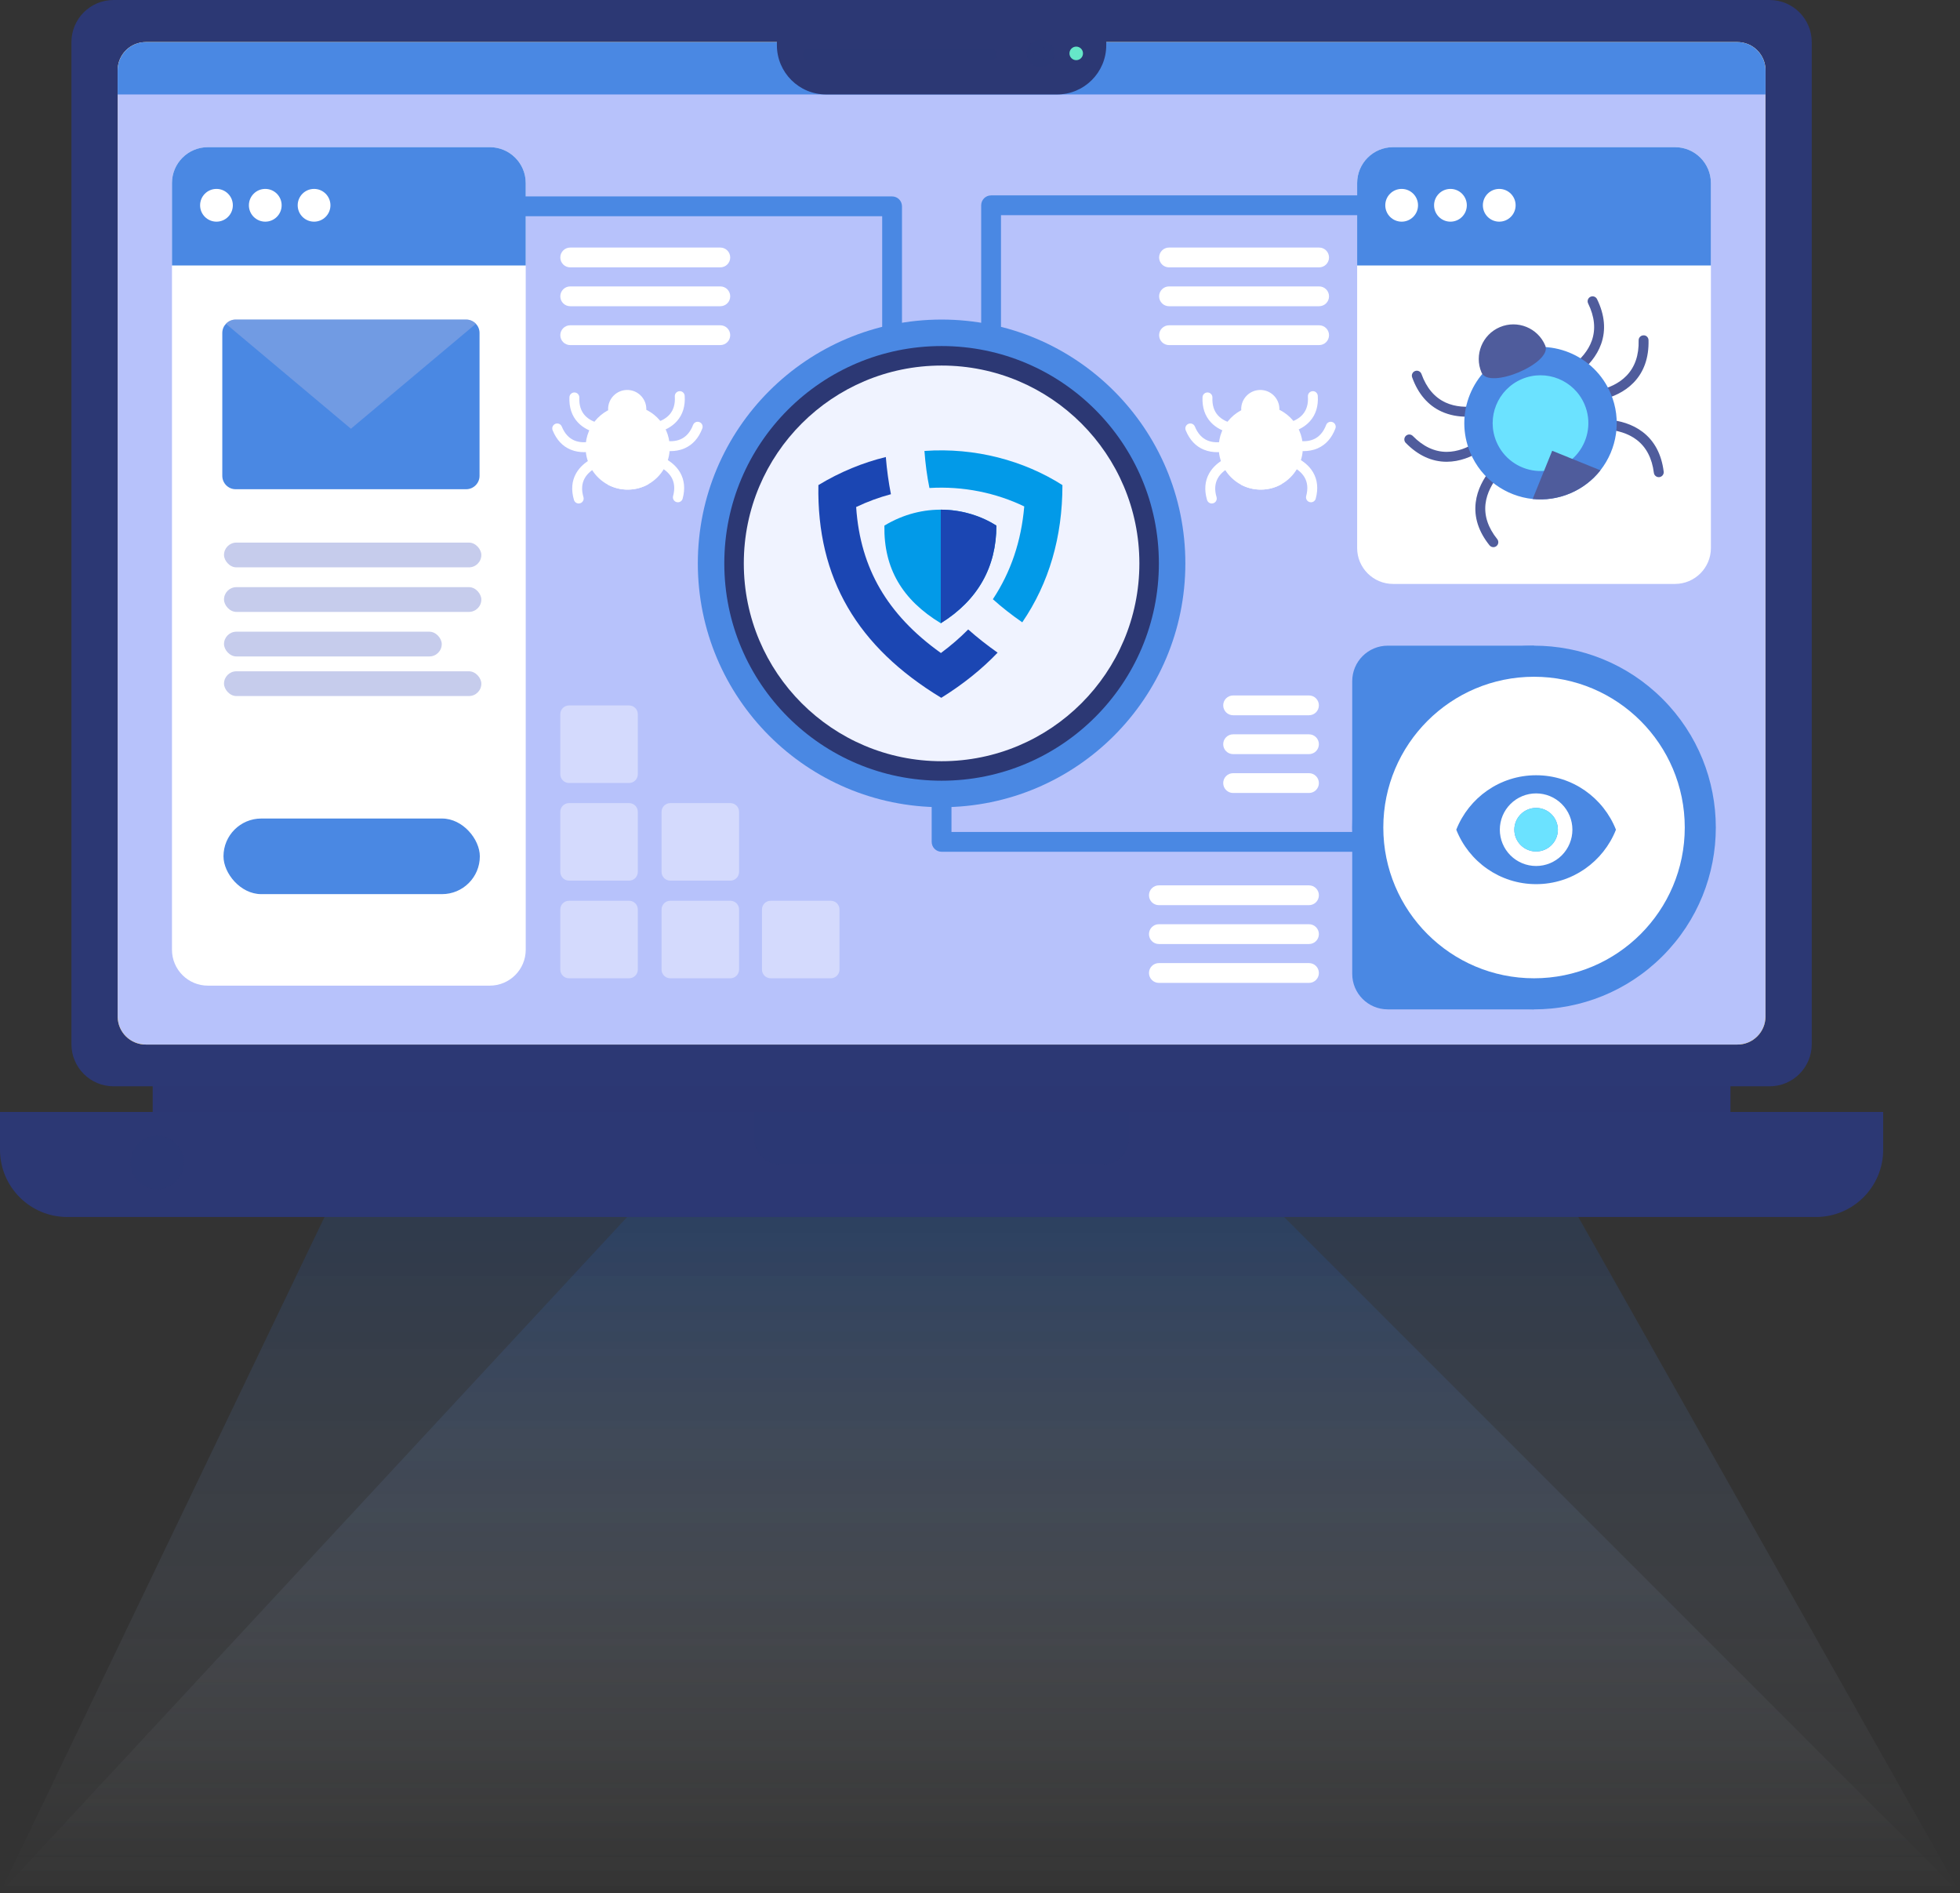 <svg width="582" height="562" viewBox="0 0 582 562" fill="none" xmlns="http://www.w3.org/2000/svg">
<rect x="0" y="0" width="582" height="562" fill="#333333" stroke="none"/>
<g clip-path="url(#clip0_174_50)">
<path d="M96.5 361H468.5L582 562H0L96.5 361Z" fill="url(#paint0_linear_174_50)" fill-opacity="0.18"/>
<path d="M186.5 361H381L582 562H0L186.5 361Z" fill="url(#paint1_linear_174_50)" fill-opacity="0.18"/>
<path d="M513.824 302.255H45.362V339.015H513.824V302.255Z" fill="#2C3874"/>
<path opacity="0.6" d="M513.824 302.255H45.362V339.015H513.824V302.255Z" fill="#2C3874"/>
<path d="M525.469 0H33.72C26.81 0 21.21 5.602 21.21 12.51V309.985C21.21 316.894 26.812 322.495 33.72 322.495H525.469C532.378 322.495 537.979 316.893 537.979 309.985V12.51C537.979 5.602 532.378 0 525.469 0Z" fill="#2C3874"/>
<path d="M524.239 20.823V301.775C524.239 306.383 520.509 310.099 515.92 310.099H43.281C38.674 310.099 34.944 306.383 34.944 301.775V20.823C34.944 16.229 38.674 12.498 43.281 12.498H515.92C520.509 12.498 524.239 16.229 524.239 20.823Z" fill="#FEC303"/>
<path d="M524.239 20.823V301.775C524.239 306.383 520.509 310.099 515.92 310.099H43.281C38.674 310.099 34.944 306.383 34.944 301.775V20.823C34.944 16.229 38.674 12.498 43.281 12.498H515.92C520.509 12.498 524.239 16.229 524.239 20.823Z" fill="#B7C2FB"/>
<path d="M559.188 330.104H0V341.327C0 352.354 8.939 361.293 19.966 361.293H539.221C550.249 361.293 559.188 352.354 559.188 341.327V330.104Z" fill="#2C3874"/>
<path opacity="0.4" d="M335.29 330.104H223.898V337.942C223.898 342.226 227.371 345.7 231.655 345.7H327.533C331.816 345.7 335.29 342.227 335.29 337.942V330.104Z" fill="#2C3874"/>
<path opacity="0.4" d="M54.622 345.13C54.622 349.525 51.06 353.087 46.664 353.087C42.269 353.087 38.707 349.523 38.707 345.13C38.707 340.734 42.271 337.172 46.664 337.172C51.058 337.171 54.622 340.734 54.622 345.13Z" fill="#2C3874"/>
<path d="M524.239 20.933V28.043H34.944V20.933C34.944 16.279 38.674 12.498 43.281 12.498H515.92C520.509 12.498 524.239 16.279 524.239 20.933Z" fill="#4A88E3"/>
<path d="M328.49 10.882V13.434C328.49 21.497 321.946 28.043 313.881 28.043H245.301C237.238 28.043 230.692 21.497 230.692 13.434V10.882H328.49Z" fill="#2C3874"/>
<path opacity="0.4" d="M294.595 14.553H239.824C239.119 14.553 238.546 15.124 238.546 15.831V16.7C238.546 17.405 239.118 17.978 239.824 17.978H294.595C295.3 17.978 295.873 17.407 295.873 16.7V15.831C295.873 15.126 295.3 14.553 294.595 14.553Z" fill="#2C3874"/>
<path opacity="0.4" d="M313.038 15.85C313.038 13.593 311.208 11.762 308.95 11.762C306.692 11.762 304.861 13.591 304.861 15.85C304.861 18.107 306.691 19.938 308.95 19.938C311.208 19.937 313.038 18.107 313.038 15.85Z" fill="#2C3874"/>
<path opacity="0.4" d="M308.951 17.861C310.061 17.861 310.961 16.96 310.961 15.85C310.961 14.74 310.061 13.84 308.951 13.84C307.84 13.84 306.94 14.74 306.94 15.85C306.94 16.96 307.84 17.861 308.951 17.861Z" fill="#2C3874"/>
<path d="M319.574 17.861C320.684 17.861 321.584 16.96 321.584 15.85C321.584 14.74 320.684 13.84 319.574 13.84C318.463 13.84 317.563 14.74 317.563 15.85C317.563 16.96 318.463 17.861 319.574 17.861Z" fill="#66E7C8"/>
<path d="M156.11 54.347V281.951C156.11 287.839 151.325 292.609 145.437 292.609H61.723C55.849 292.609 51.065 287.839 51.065 281.951V54.347C51.065 48.459 55.849 43.689 61.723 43.689H145.437C151.323 43.689 156.11 48.459 156.11 54.347Z" fill="white"/>
<path d="M156.11 54.347V78.808H51.065V54.347C51.065 48.459 55.849 43.689 61.723 43.689H145.437C151.323 43.689 156.11 48.459 156.11 54.347Z" fill="#4A88E3"/>
<path d="M69.142 60.944C69.142 63.628 66.966 65.806 64.28 65.806C61.595 65.806 59.417 63.63 59.417 60.944C59.417 58.259 61.593 56.081 64.28 56.081C66.966 56.081 69.142 58.259 69.142 60.944Z" fill="white"/>
<path d="M83.632 60.944C83.632 63.628 81.455 65.806 78.769 65.806C76.083 65.806 73.906 63.63 73.906 60.944C73.906 58.259 76.083 56.081 78.769 56.081C81.455 56.081 83.632 58.259 83.632 60.944Z" fill="white"/>
<path d="M98.121 60.944C98.121 63.628 95.944 65.806 93.258 65.806C90.572 65.806 88.395 63.63 88.395 60.944C88.395 58.259 90.572 56.081 93.258 56.081C95.944 56.081 98.121 58.259 98.121 60.944Z" fill="white"/>
<path d="M508.035 54.347V162.694C508.035 168.582 503.251 173.352 497.362 173.352H413.649C407.776 173.352 402.99 168.582 402.99 162.694V54.347C402.99 48.459 407.775 43.689 413.649 43.689H497.362C503.251 43.689 508.035 48.459 508.035 54.347Z" fill="white"/>
<path d="M508.035 54.347V78.808H402.99V54.347C402.99 48.459 407.775 43.689 413.649 43.689H497.362C503.251 43.689 508.035 48.459 508.035 54.347Z" fill="#4A88E3"/>
<path d="M421.068 60.944C421.068 63.628 418.892 65.806 416.205 65.806C413.521 65.806 411.343 63.63 411.343 60.944C411.343 58.259 413.519 56.081 416.205 56.081C418.892 56.081 421.068 58.259 421.068 60.944Z" fill="white"/>
<path d="M435.557 60.944C435.557 63.628 433.381 65.806 430.695 65.806C428.008 65.806 425.832 63.63 425.832 60.944C425.832 58.259 428.008 56.081 430.695 56.081C433.381 56.081 435.557 58.259 435.557 60.944Z" fill="white"/>
<path d="M450.047 60.944C450.047 63.628 447.87 65.806 445.184 65.806C442.499 65.806 440.321 63.63 440.321 60.944C440.321 58.259 442.498 56.081 445.184 56.081C447.87 56.081 450.047 58.259 450.047 60.944Z" fill="white"/>
<path d="M264.895 171.088C263.273 171.088 261.956 169.773 261.956 168.149V64.187H146.663C145.04 64.187 143.724 62.87 143.724 61.248C143.724 59.624 145.04 58.309 146.663 58.309H264.895C266.519 58.309 267.834 59.624 267.834 61.248V168.149C267.834 169.771 266.519 171.088 264.895 171.088Z" fill="#4A88E3"/>
<path d="M294.291 100.65C292.667 100.65 291.352 99.333 291.352 97.711V60.944C291.352 59.32 292.667 58.005 294.291 58.005H406.068C407.69 58.005 409.007 59.32 409.007 60.944C409.007 62.566 407.69 63.883 406.068 63.883H297.23V97.711C297.23 99.333 295.913 100.65 294.291 100.65Z" fill="#4A88E3"/>
<path d="M406.067 252.866H279.592C277.969 252.866 276.653 251.55 276.653 249.927V238.14C276.653 236.518 277.969 235.201 279.592 235.201C281.215 235.201 282.531 236.518 282.531 238.14V246.988H406.067C407.69 246.988 409.006 248.304 409.006 249.927C409.006 251.551 407.691 252.866 406.067 252.866Z" fill="#4A88E3"/>
<path d="M279.594 239.633C319.57 239.633 351.977 207.227 351.977 167.251C351.977 127.275 319.57 94.869 279.594 94.869C239.619 94.869 207.212 127.275 207.212 167.251C207.212 207.227 239.619 239.633 279.594 239.633Z" fill="#4A88E3"/>
<path d="M279.595 231.771C315.228 231.771 344.115 202.885 344.115 167.251C344.115 131.617 315.228 102.731 279.595 102.731C243.961 102.731 215.074 131.617 215.074 167.251C215.074 202.885 243.961 231.771 279.595 231.771Z" fill="#2C3874"/>
<path d="M279.595 225.982C312.031 225.982 338.325 199.687 338.325 167.251C338.325 134.815 312.031 108.521 279.595 108.521C247.159 108.521 220.864 134.815 220.864 167.251C220.864 199.687 247.159 225.982 279.595 225.982Z" fill="#F0F3FF"/>
<path d="M295.87 156.037C286.978 150.379 274.045 149.108 262.613 156.037C262.382 168.739 267.925 178.093 279.357 185.021C290.411 178.158 295.87 168.277 295.87 156.037Z" fill="#029AE8"/>
<path d="M279.356 185.021C290.41 178.158 295.869 168.277 295.869 156.037C291.209 153.071 285.439 151.311 279.356 151.305V185.021Z" fill="#1B46B3"/>
<path fill-rule="evenodd" clip-rule="evenodd" d="M287.495 186.868C285.067 189.323 282.369 191.655 279.397 193.862C271.245 188.052 265.334 181.684 261.296 174.739C257.262 167.799 254.842 159.842 254.226 150.52C257.639 148.893 261.095 147.636 264.553 146.717C263.86 143.229 263.352 139.554 263.034 135.675C256.281 137.328 249.535 140.056 243.013 144.008C242.51 171.686 254.587 192.066 279.497 207.163C285.949 203.157 291.526 198.679 296.234 193.757C293.165 191.589 290.243 189.307 287.495 186.868Z" fill="#1B46B3"/>
<path fill-rule="evenodd" clip-rule="evenodd" d="M294.82 177.893C297.484 180.288 300.396 182.557 303.549 184.751C311.52 173.064 315.477 159.391 315.477 144.008C304.055 136.74 289.571 132.794 274.502 133.874C274.791 137.818 275.291 141.473 275.987 144.873C286.106 144.266 295.846 146.35 304.14 150.349C303.261 160.581 300.199 169.773 294.82 177.893Z" fill="#029AE8"/>
<path d="M493.681 283.841C514.763 262.759 514.763 228.577 493.681 207.495C472.598 186.412 438.417 186.412 417.334 207.495C396.252 228.577 396.252 262.759 417.334 283.841C438.417 304.923 472.598 304.923 493.681 283.841Z" fill="#4A88E3"/>
<path d="M455.512 299.653H412.071C406.248 299.653 401.528 294.933 401.528 289.11V202.226C401.528 196.403 406.248 191.683 412.071 191.683H455.512V299.653Z" fill="#4A88E3"/>
<path d="M455.514 290.424C480.232 290.424 500.271 270.386 500.271 245.667C500.271 220.949 480.232 200.91 455.514 200.91C430.795 200.91 410.757 220.949 410.757 245.667C410.757 270.386 430.795 290.424 455.514 290.424Z" fill="white"/>
<path d="M179.917 128.918C179.906 128.918 179.895 128.918 179.884 128.918C179.675 128.913 174.745 128.765 171.594 125.402C169.801 123.491 168.958 120.972 169.087 117.917C169.121 117.106 169.816 116.478 170.618 116.51C171.43 116.544 172.058 117.23 172.025 118.042C171.931 120.271 172.502 122.067 173.726 123.38C176.019 125.84 179.914 125.979 179.954 125.98C180.764 126.003 181.405 126.677 181.384 127.486C181.363 128.283 180.712 128.918 179.917 128.918Z" fill="white"/>
<path d="M173.403 134.231C172.166 134.231 170.817 134.043 169.494 133.502C167.068 132.512 165.252 130.574 164.097 127.743C163.79 126.992 164.151 126.134 164.902 125.827C165.654 125.516 166.511 125.88 166.818 126.632C167.662 128.697 168.93 130.092 170.589 130.775C173.699 132.056 177.299 130.557 177.334 130.541C178.076 130.224 178.942 130.569 179.261 131.314C179.58 132.059 179.237 132.92 178.495 133.241C178.361 133.301 176.157 134.231 173.403 134.231Z" fill="white"/>
<path d="M171.84 149.47C171.205 149.47 170.62 149.056 170.432 148.416C169.568 145.492 169.773 142.848 171.047 140.562C173.296 136.524 178.073 135.178 178.276 135.122C179.058 134.903 179.866 135.367 180.081 136.152C180.294 136.934 179.835 137.74 179.055 137.955C178.973 137.979 175.231 139.069 173.606 142.006C172.739 143.574 172.618 145.451 173.249 147.582C173.48 148.361 173.036 149.178 172.257 149.408C172.119 149.45 171.978 149.47 171.84 149.47Z" fill="white"/>
<path d="M192.714 128.762C191.934 128.762 191.284 128.149 191.248 127.36C191.211 126.55 191.834 125.864 192.644 125.824C192.683 125.823 196.575 125.589 198.807 123.075C199.999 121.732 200.528 119.921 200.379 117.696C200.325 116.887 200.938 116.187 201.747 116.133C202.551 116.053 203.256 116.69 203.311 117.501C203.515 120.552 202.733 123.089 200.988 125.045C197.919 128.483 192.993 128.749 192.785 128.759C192.761 128.762 192.738 128.762 192.714 128.762Z" fill="white"/>
<path d="M199.092 133.921C196.478 133.921 194.407 133.104 194.279 133.053C193.527 132.75 193.163 131.893 193.467 131.141C193.769 130.39 194.623 130.028 195.374 130.325C195.411 130.341 199.046 131.751 202.122 130.394C203.765 129.67 205.001 128.246 205.793 126.161C206.081 125.402 206.93 125.022 207.689 125.31C208.447 125.598 208.828 126.447 208.54 127.206C207.454 130.064 205.684 132.045 203.282 133.094C201.868 133.714 200.41 133.921 199.092 133.921Z" fill="white"/>
<path d="M201.289 149.113C201.162 149.113 201.033 149.097 200.905 149.062C200.122 148.852 199.657 148.045 199.869 147.261C200.448 145.115 200.282 143.242 199.378 141.696C197.672 138.781 193.871 137.788 193.832 137.777C193.048 137.577 192.57 136.779 192.765 135.995C192.964 135.209 193.756 134.731 194.542 134.925C194.746 134.975 199.555 136.206 201.9 140.189C203.228 142.446 203.5 145.082 202.705 148.026C202.53 148.681 201.937 149.113 201.289 149.113Z" fill="white"/>
<path d="M198.874 132.709C198.932 137.42 196.373 141.551 192.547 143.735C190.765 144.744 188.713 145.326 186.533 145.352C184.354 145.379 182.288 144.846 180.483 143.88C176.605 141.79 173.947 137.723 173.89 133.012C173.806 126.111 179.33 120.452 186.231 120.368C193.131 120.284 198.79 125.808 198.874 132.709Z" fill="white"/>
<path d="M194.228 132.765C194.263 135.723 192.657 138.316 190.254 139.687C189.136 140.321 187.847 140.687 186.479 140.704C185.111 140.721 183.813 140.385 182.68 139.78C180.245 138.468 178.576 135.914 178.541 132.956C178.488 128.622 181.956 125.069 186.289 125.017C190.621 124.964 194.175 128.432 194.228 132.765Z" fill="white"/>
<path d="M191.919 121.374C191.881 118.24 189.309 115.73 186.176 115.768C183.041 115.806 180.532 118.378 180.57 121.511C180.608 124.644 191.957 124.509 191.919 121.374Z" fill="white"/>
<path d="M192.548 143.735C190.767 144.744 188.714 145.326 186.534 145.353C184.355 145.379 182.289 144.846 180.484 143.88L186.443 137.776L192.548 143.735Z" fill="white"/>
<path d="M367.906 128.918C367.894 128.918 367.884 128.918 367.872 128.918C367.663 128.913 362.733 128.765 359.582 125.402C357.79 123.491 356.946 120.972 357.075 117.917C357.109 117.106 357.804 116.478 358.607 116.51C359.418 116.544 360.047 117.23 360.013 118.042C359.917 120.271 360.491 122.067 361.715 123.38C364.007 125.84 367.903 125.979 367.942 125.98C368.752 126.003 369.393 126.677 369.372 127.486C369.352 128.283 368.701 128.918 367.906 128.918Z" fill="white"/>
<path d="M361.392 134.231C360.155 134.231 358.806 134.043 357.484 133.502C355.057 132.512 353.241 130.574 352.086 127.743C351.779 126.992 352.14 126.134 352.891 125.827C353.644 125.516 354.5 125.88 354.808 126.632C355.651 128.697 356.919 130.092 358.578 130.775C361.688 132.056 365.288 130.557 365.323 130.541C366.065 130.224 366.931 130.569 367.25 131.314C367.569 132.059 367.226 132.92 366.484 133.241C366.351 133.301 364.146 134.231 361.392 134.231Z" fill="white"/>
<path d="M359.829 149.47C359.194 149.47 358.61 149.056 358.42 148.416C357.556 145.492 357.762 142.848 359.036 140.562C361.284 136.524 366.061 135.178 366.264 135.122C367.046 134.903 367.854 135.367 368.069 136.152C368.283 136.934 367.823 137.74 367.043 137.955C366.961 137.979 363.219 139.069 361.596 142.006C360.729 143.574 360.608 145.451 361.239 147.582C361.469 148.361 361.024 149.178 360.247 149.408C360.107 149.45 359.967 149.47 359.829 149.47Z" fill="white"/>
<path d="M380.703 128.762C379.923 128.762 379.274 128.149 379.237 127.36C379.2 126.55 379.823 125.864 380.633 125.824C380.673 125.823 384.564 125.589 386.796 123.075C387.988 121.732 388.517 119.921 388.368 117.696C388.314 116.887 388.927 116.187 389.737 116.133C390.54 116.053 391.246 116.69 391.3 117.501C391.504 120.552 390.721 123.089 388.975 125.045C385.907 128.483 380.981 128.749 380.774 128.759C380.75 128.762 380.728 128.762 380.703 128.762Z" fill="white"/>
<path d="M387.081 133.921C384.467 133.921 382.396 133.104 382.269 133.053C381.516 132.75 381.152 131.893 381.456 131.141C381.759 130.39 382.613 130.028 383.363 130.325C383.4 130.341 387.036 131.751 390.111 130.394C391.754 129.67 392.99 128.246 393.782 126.161C394.07 125.402 394.92 125.022 395.678 125.31C396.436 125.598 396.817 126.447 396.529 127.206C395.443 130.064 393.674 132.045 391.271 133.094C389.857 133.714 388.399 133.921 387.081 133.921Z" fill="white"/>
<path d="M389.277 149.113C389.151 149.113 389.022 149.097 388.894 149.062C388.111 148.852 387.646 148.045 387.858 147.261C388.437 145.115 388.271 143.242 387.366 141.696C385.659 138.781 381.858 137.788 381.82 137.777C381.035 137.577 380.557 136.779 380.753 135.995C380.951 135.209 381.743 134.731 382.529 134.925C382.734 134.975 387.542 136.206 389.887 140.189C391.216 142.446 391.487 145.082 390.692 148.026C390.519 148.681 389.925 149.113 389.277 149.113Z" fill="white"/>
<path d="M386.863 132.709C386.92 137.42 384.361 141.551 380.535 143.735C378.754 144.744 376.701 145.326 374.522 145.352C372.342 145.379 370.276 144.846 368.472 143.88C364.594 141.79 361.935 137.723 361.878 133.012C361.794 126.111 367.318 120.452 374.219 120.368C381.12 120.284 386.779 125.808 386.863 132.709Z" fill="white"/>
<path d="M382.215 132.765C382.25 135.723 380.644 138.316 378.241 139.687C377.123 140.321 375.834 140.687 374.466 140.704C373.098 140.721 371.801 140.385 370.668 139.78C368.233 138.468 366.563 135.914 366.528 132.956C366.475 128.622 369.943 125.069 374.277 125.017C378.609 124.964 382.162 128.432 382.215 132.765Z" fill="white"/>
<path d="M379.908 121.374C379.87 118.24 377.298 115.73 374.165 115.768C371.032 115.806 368.521 118.378 368.559 121.511C368.596 124.647 379.946 124.509 379.908 121.374Z" fill="white"/>
<path d="M380.536 143.735C378.755 144.744 376.702 145.326 374.523 145.353C372.343 145.379 370.277 144.846 368.473 143.88L374.432 137.776L380.536 143.735Z" fill="white"/>
<path d="M435.51 123.704C433.165 123.704 430.551 123.326 428.032 122.172C424.019 120.333 421.088 116.917 419.323 112.021C419.049 111.257 419.445 110.416 420.208 110.14C420.972 109.865 421.813 110.262 422.089 111.025C423.573 115.144 425.977 117.992 429.238 119.492C435.237 122.253 442.296 119.635 442.365 119.607C443.127 119.324 443.973 119.699 444.261 120.457C444.551 121.216 444.171 122.062 443.415 122.352C443.199 122.435 439.808 123.704 435.51 123.704Z" fill="#4F5C9C"/>
<path d="M429.563 137.083C425.15 137.083 421.065 135.201 417.422 131.486C416.853 130.907 416.862 129.977 417.442 129.408C418.023 128.841 418.951 128.85 419.52 129.429C422.59 132.557 425.97 134.144 429.564 134.144H429.567C436.196 134.143 441.475 128.832 441.526 128.779C442.095 128.199 443.026 128.191 443.604 128.757C444.184 129.324 444.193 130.256 443.626 130.835C443.376 131.091 437.417 137.082 429.569 137.083C429.566 137.083 429.563 137.083 429.563 137.083Z" fill="#4F5C9C"/>
<path d="M443.44 162.437C443.009 162.437 442.583 162.249 442.292 161.886C439.044 157.836 437.666 153.563 438.194 149.185C439.136 141.366 445.839 136.131 446.125 135.912C446.768 135.417 447.688 135.538 448.183 136.181C448.677 136.823 448.558 137.745 447.917 138.242C447.859 138.289 441.892 142.972 441.111 149.555C440.687 153.113 441.857 156.643 444.586 160.048C445.093 160.681 444.992 161.605 444.358 162.114C444.088 162.331 443.763 162.437 443.44 162.437Z" fill="#4F5C9C"/>
<path d="M464.24 113.416C463.688 113.416 463.157 113.101 462.907 112.566C462.565 111.831 462.882 110.957 463.617 110.613C463.686 110.581 470.48 107.339 472.677 101.111C473.871 97.727 473.501 94.016 471.578 90.086C471.22 89.357 471.523 88.477 472.252 88.119C472.984 87.764 473.863 88.067 474.218 88.794C476.505 93.47 476.916 97.95 475.441 102.112C472.818 109.511 465.182 113.128 464.859 113.277C464.658 113.371 464.447 113.416 464.24 113.416Z" fill="#4F5C9C"/>
<path d="M470.791 119.338C469.985 119.338 469.328 118.687 469.323 117.877C469.317 117.066 469.971 116.405 470.783 116.399C470.857 116.397 478.384 116.283 482.977 111.538C485.472 108.959 486.683 105.432 486.574 101.056C486.553 100.244 487.194 99.57 488.007 99.551C488.835 99.501 489.492 100.172 489.511 100.984C489.641 106.187 488.148 110.431 485.072 113.601C479.572 119.266 471.096 119.282 470.791 119.338Z" fill="#4F5C9C"/>
<path d="M492.555 141.654C491.824 141.654 491.192 141.11 491.098 140.368C490.555 136.039 488.835 132.741 485.987 130.568C480.718 126.546 473.203 127.564 473.126 127.576C472.324 127.692 471.579 127.133 471.463 126.331C471.347 125.529 471.901 124.784 472.703 124.668C473.06 124.615 481.483 123.448 487.751 128.216C491.26 130.887 493.367 134.851 494.014 140.002C494.115 140.807 493.544 141.542 492.738 141.643C492.677 141.649 492.615 141.654 492.555 141.654Z" fill="#4F5C9C"/>
<path d="M478.276 116.803C481.601 124.662 480.145 133.341 475.225 139.623C472.932 142.535 469.889 144.92 466.255 146.457C462.621 147.995 458.79 148.518 455.104 148.137C447.17 147.294 439.927 142.296 436.602 134.438C431.732 122.928 437.112 109.655 448.622 104.784C460.131 99.912 473.406 105.293 478.276 116.803Z" fill="#4A88E3"/>
<path d="M470.522 120.084C472.61 125.019 471.696 130.468 468.607 134.412C467.167 136.24 465.257 137.737 462.974 138.703C460.692 139.668 458.287 139.998 455.974 139.757C450.992 139.228 446.444 136.089 444.356 131.156C441.298 123.928 444.676 115.595 451.903 112.537C459.13 109.479 467.464 112.857 470.522 120.084Z" fill="#6BE2FF"/>
<path d="M458.846 102.572C456.635 97.345 450.604 94.9 445.375 97.111C440.148 99.323 437.703 105.354 439.914 110.582C442.128 115.811 461.058 107.801 458.846 102.572Z" fill="#4F5C9C"/>
<path d="M475.224 139.623C472.932 142.535 469.888 144.92 466.254 146.458C462.62 147.995 458.789 148.518 455.104 148.137L460.907 133.82L475.224 139.623Z" fill="#4F5C9C"/>
<path d="M142.395 98.845V141.261C142.395 143.452 140.609 145.238 138.418 145.238H69.974C67.783 145.238 66.008 143.452 66.008 141.261V98.845C66.008 97.787 66.415 96.835 67.088 96.13C67.805 95.349 68.831 94.869 69.974 94.869H138.418C139.551 94.869 140.589 95.349 141.314 96.119C141.977 96.825 142.395 97.787 142.395 98.845Z" fill="#4A88E3"/>
<path opacity="0.4" d="M141.314 96.119L104.2 127.28L67.088 96.13C67.805 95.349 68.831 94.869 69.974 94.869H138.418C139.551 94.869 140.587 95.349 141.314 96.119Z" fill="#ACB6E3"/>
<path opacity="0.4" d="M186.804 267.409H168.964C167.534 267.409 166.376 268.568 166.376 269.997V287.836C166.376 289.266 167.534 290.424 168.964 290.424H186.804C188.234 290.424 189.391 289.265 189.391 287.836V269.997C189.391 268.567 188.234 267.409 186.804 267.409Z" fill="white"/>
<path opacity="0.4" d="M216.871 267.409H199.031C197.601 267.409 196.443 268.568 196.443 269.997V287.836C196.443 289.266 197.601 290.424 199.031 290.424H216.871C218.301 290.424 219.459 289.265 219.459 287.836V269.997C219.459 268.567 218.301 267.409 216.871 267.409Z" fill="white"/>
<path opacity="0.4" d="M246.687 267.409H228.848C227.418 267.409 226.26 268.568 226.26 269.997V287.836C226.26 289.266 227.418 290.424 228.848 290.424H246.687C248.117 290.424 249.275 289.265 249.275 287.836V269.997C249.277 268.567 248.117 267.409 246.687 267.409Z" fill="white"/>
<path opacity="0.4" d="M186.804 238.42H168.964C167.534 238.42 166.376 239.579 166.376 241.007V258.847C166.376 260.277 167.534 261.435 168.964 261.435H186.804C188.234 261.435 189.391 260.276 189.391 258.847V241.007C189.391 239.578 188.234 238.42 186.804 238.42Z" fill="white"/>
<path opacity="0.4" d="M216.871 238.42H199.031C197.601 238.42 196.443 239.579 196.443 241.007V258.847C196.443 260.277 197.601 261.435 199.031 261.435H216.871C218.301 261.435 219.459 260.276 219.459 258.847V241.007C219.459 239.578 218.301 238.42 216.871 238.42Z" fill="white"/>
<path opacity="0.4" d="M186.804 209.429H168.964C167.534 209.429 166.376 210.587 166.376 212.017V229.857C166.376 231.287 167.534 232.445 168.964 232.445H186.804C188.234 232.445 189.391 231.287 189.391 229.857V212.017C189.391 210.588 188.234 209.429 186.804 209.429Z" fill="white"/>
<path d="M388.691 268.716H344.115C342.491 268.716 341.176 267.4 341.176 265.777C341.176 264.155 342.491 262.838 344.115 262.838H388.691C390.313 262.838 391.63 264.155 391.63 265.777C391.63 267.4 390.313 268.716 388.691 268.716Z" fill="white"/>
<path d="M388.691 280.254H344.115C342.491 280.254 341.176 278.937 341.176 277.315C341.176 275.691 342.491 274.376 344.115 274.376H388.691C390.313 274.376 391.63 275.691 391.63 277.315C391.63 278.938 390.313 280.254 388.691 280.254Z" fill="white"/>
<path d="M388.691 291.792H344.115C342.491 291.792 341.176 290.476 341.176 288.853C341.176 287.231 342.491 285.914 344.115 285.914H388.691C390.313 285.914 391.63 287.231 391.63 288.853C391.63 290.476 390.313 291.792 388.691 291.792Z" fill="white"/>
<path d="M388.691 212.339H366.159C364.536 212.339 363.22 211.022 363.22 209.4C363.22 207.776 364.536 206.461 366.159 206.461H388.691C390.313 206.461 391.63 207.776 391.63 209.4C391.63 211.022 390.313 212.339 388.691 212.339Z" fill="white"/>
<path d="M388.691 223.877H366.159C364.536 223.877 363.22 222.561 363.22 220.938C363.22 219.316 364.536 217.999 366.159 217.999H388.691C390.313 217.999 391.63 219.316 391.63 220.938C391.63 222.561 390.313 223.877 388.691 223.877Z" fill="white"/>
<path d="M388.691 235.414H366.159C364.536 235.414 363.22 234.099 363.22 232.475C363.22 230.853 364.536 229.536 366.159 229.536H388.691C390.313 229.536 391.63 230.853 391.63 232.475C391.63 234.099 390.313 235.414 388.691 235.414Z" fill="white"/>
<path d="M213.891 79.371H169.315C167.691 79.371 166.376 78.056 166.376 76.432C166.376 74.81 167.691 73.493 169.315 73.493H213.891C215.515 73.493 216.83 74.81 216.83 76.432C216.83 78.055 215.515 79.371 213.891 79.371Z" fill="white"/>
<path d="M213.891 90.908H169.315C167.691 90.908 166.376 89.592 166.376 87.969C166.376 86.346 167.691 85.03 169.315 85.03H213.891C215.515 85.03 216.83 86.346 216.83 87.969C216.83 89.593 215.515 90.908 213.891 90.908Z" fill="white"/>
<path d="M213.891 102.447H169.315C167.691 102.447 166.376 101.131 166.376 99.508C166.376 97.886 167.691 96.569 169.315 96.569H213.891C215.515 96.569 216.83 97.886 216.83 99.508C216.83 101.131 215.515 102.447 213.891 102.447Z" fill="white"/>
<path d="M391.701 79.371H347.125C345.502 79.371 344.186 78.056 344.186 76.432C344.186 74.81 345.502 73.493 347.125 73.493H391.701C393.325 73.493 394.64 74.81 394.64 76.432C394.64 78.055 393.323 79.371 391.701 79.371Z" fill="white"/>
<path d="M391.701 90.908H347.125C345.502 90.908 344.186 89.592 344.186 87.969C344.186 86.346 345.502 85.03 347.125 85.03H391.701C393.325 85.03 394.64 86.346 394.64 87.969C394.64 89.593 393.323 90.908 391.701 90.908Z" fill="white"/>
<path d="M391.701 102.447H347.125C345.502 102.447 344.186 101.131 344.186 99.508C344.186 97.886 345.502 96.569 347.125 96.569H391.701C393.325 96.569 394.64 97.886 394.64 99.508C394.64 101.131 393.323 102.447 391.701 102.447Z" fill="white"/>
<rect x="66.515" y="161.082" width="76.415" height="7.348" rx="3.674" fill="#C6CCEC"/>
<rect x="66.515" y="174.308" width="76.415" height="7.348" rx="3.674" fill="#C6CCEC"/>
<rect x="66.515" y="187.533" width="64.659" height="7.348" rx="3.674" fill="#C6CCEC"/>
<rect x="66.515" y="199.289" width="76.415" height="7.348" rx="3.674" fill="#C6CCEC"/>
<rect x="66.361" y="242.998" width="76.12" height="22.446" rx="11.223" fill="#4A88E3"/>
<path d="M456.131 239.848C454.416 239.848 452.772 240.529 451.559 241.742C450.346 242.954 449.665 244.599 449.665 246.314C449.665 248.029 450.346 249.673 451.559 250.886C452.772 252.099 454.416 252.78 456.131 252.78C457.846 252.78 459.49 252.099 460.703 250.886C461.916 249.673 462.597 248.029 462.597 246.314C462.597 244.599 461.916 242.954 460.703 241.742C459.49 240.529 457.846 239.848 456.131 239.848ZM456.131 257.09C453.273 257.09 450.532 255.955 448.511 253.934C446.49 251.913 445.355 249.172 445.355 246.314C445.355 243.456 446.49 240.715 448.511 238.694C450.532 236.673 453.273 235.537 456.131 235.537C458.989 235.537 461.73 236.673 463.751 238.694C465.772 240.715 466.907 243.456 466.907 246.314C466.907 249.172 465.772 251.913 463.751 253.934C461.73 255.955 458.989 257.09 456.131 257.09ZM456.131 230.149C445.355 230.149 436.151 236.852 432.423 246.314C436.151 255.776 445.355 262.479 456.131 262.479C466.907 262.479 476.11 255.776 479.839 246.314C476.11 236.852 466.907 230.149 456.131 230.149Z" fill="#4A88E3"/>
<path d="M456.13 239.848C454.415 239.848 452.77 240.529 451.558 241.742C450.345 242.954 449.664 244.599 449.664 246.314C449.664 248.028 450.345 249.673 451.558 250.886C452.77 252.098 454.415 252.779 456.13 252.779C457.845 252.779 459.489 252.098 460.702 250.886C461.915 249.673 462.596 248.028 462.596 246.314C462.596 244.599 461.915 242.954 460.702 241.742C459.489 240.529 457.845 239.848 456.13 239.848Z" fill="#6BE2FF"/>
</g>
<defs>
<linearGradient id="paint0_linear_174_50" x1="286.75" y1="364.153" x2="286.75" y2="562" gradientUnits="userSpaceOnUse">
<stop stop-color="#205DBF"/>
<stop offset="1" stop-color="white" stop-opacity="0"/>
</linearGradient>
<linearGradient id="paint1_linear_174_50" x1="286.75" y1="364.153" x2="286.75" y2="562" gradientUnits="userSpaceOnUse">
<stop stop-color="#205DBF"/>
<stop offset="1" stop-color="white" stop-opacity="0"/>
</linearGradient>
<clipPath id="clip0_174_50">
<rect width="582" height="562" fill="white"/>
</clipPath>
</defs>
</svg>
